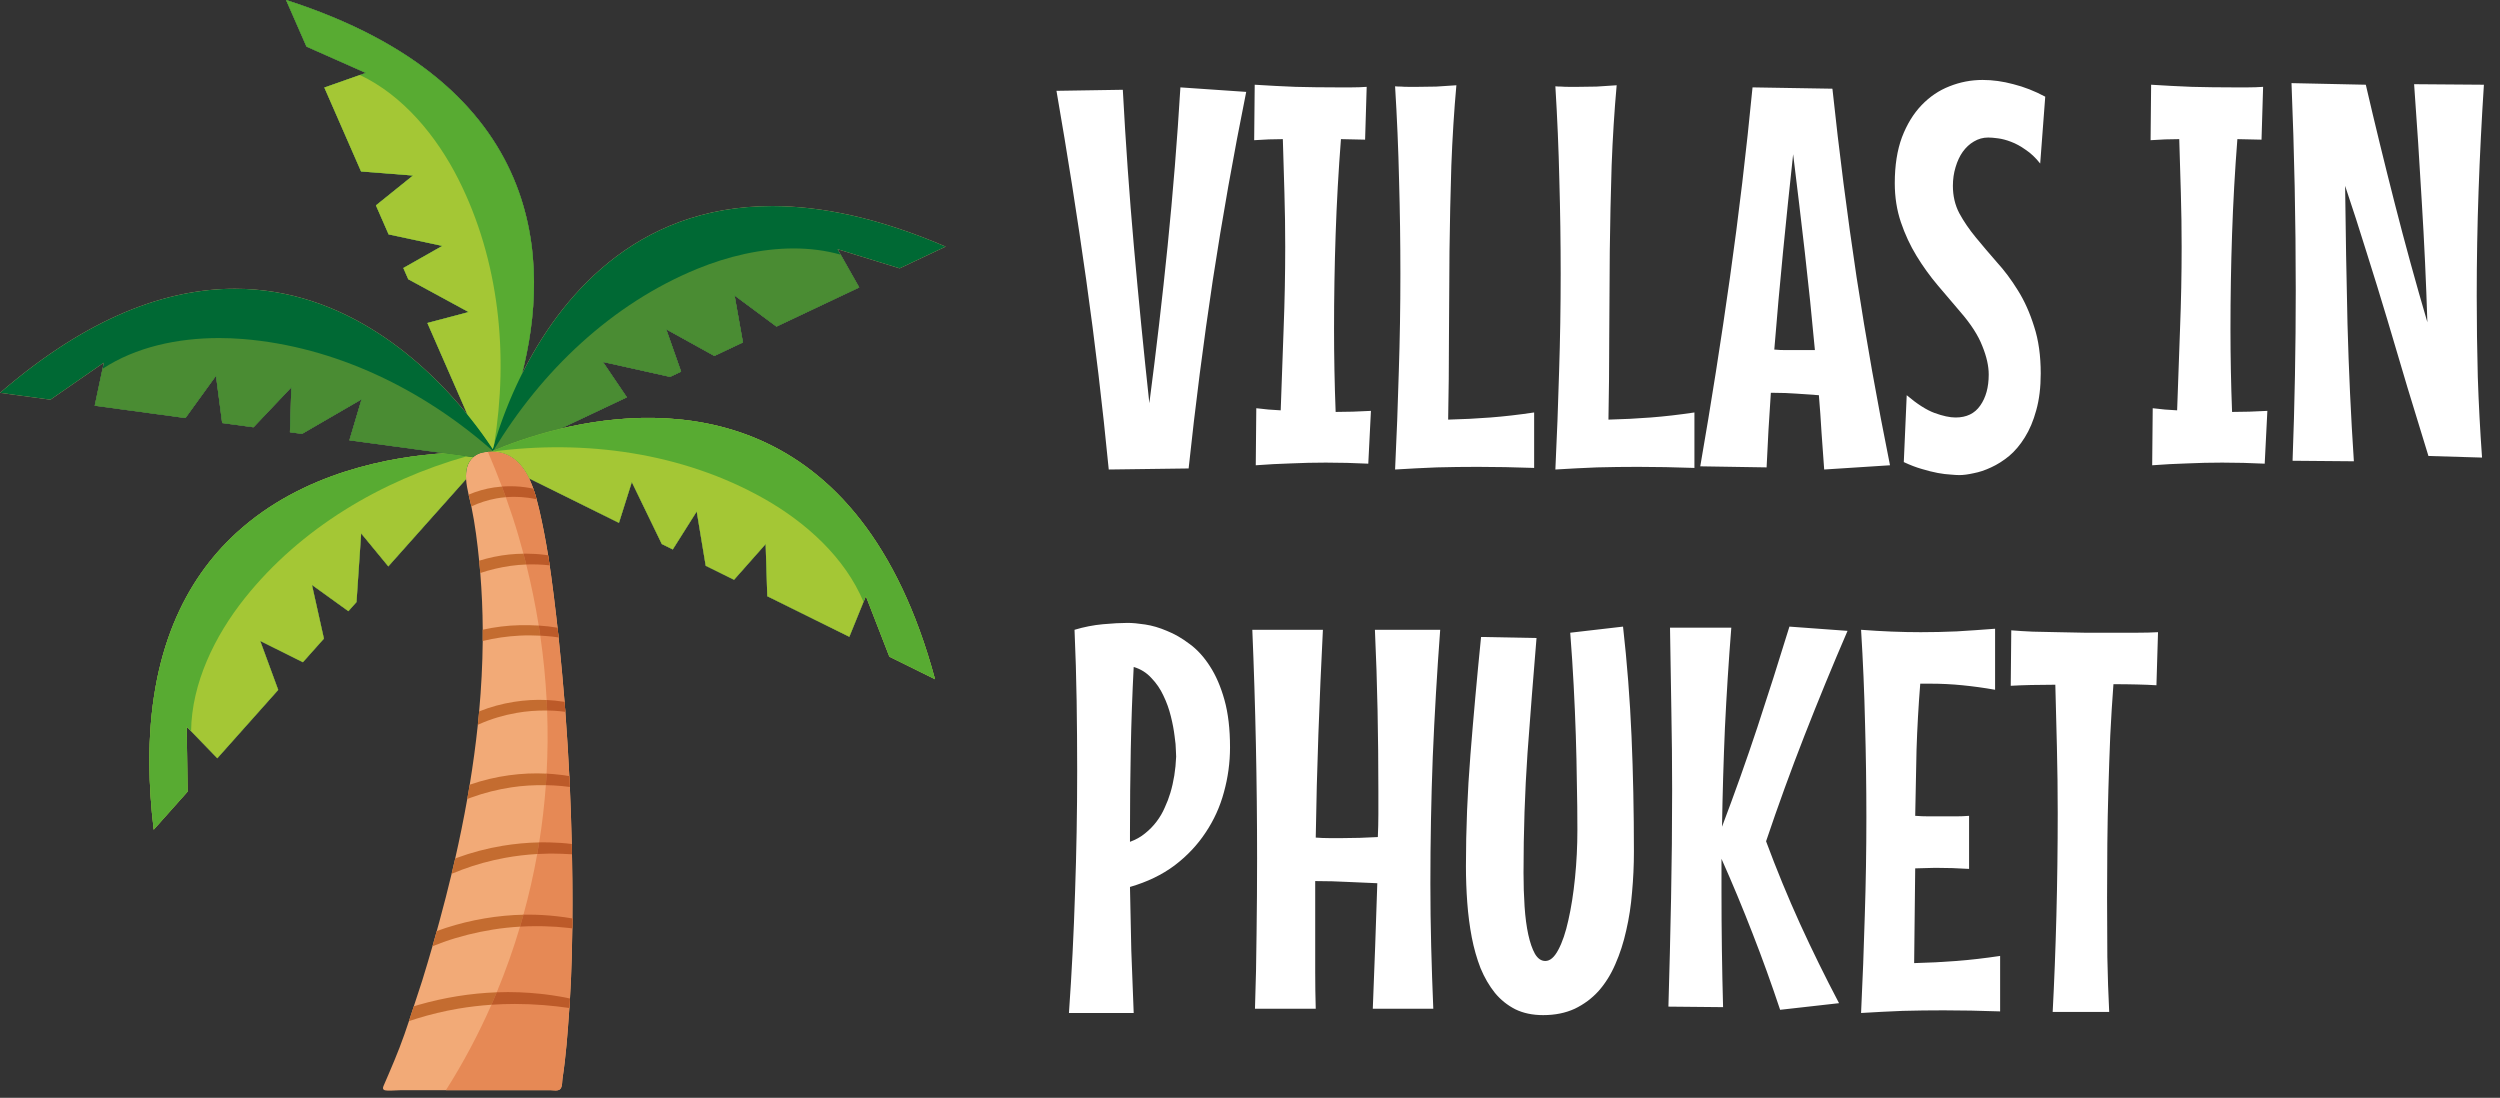 <svg width="230" height="101" viewBox="0 0 230 101" fill="none" xmlns="http://www.w3.org/2000/svg">
<rect x="0" y="0" width="230" height="101" fill="#333333" stroke="none"/>
<path d="M51.551 39.445L57.674 36.552L55.471 33.298L61.647 34.673L62.665 34.192L61.296 30.299L65.721 32.747L68.352 31.503L67.583 27.189L71.435 30.046L79.05 26.446L77.343 23.43L77.059 22.927L82.764 24.688L82.767 24.689L87 22.688C86.658 22.541 86.32 22.401 85.984 22.263C85.906 22.231 85.828 22.199 85.75 22.168C85.42 22.035 85.091 21.905 84.765 21.78C84.727 21.765 84.688 21.752 84.649 21.737C84.351 21.624 84.055 21.515 83.761 21.409C83.692 21.384 83.622 21.359 83.552 21.334C83.235 21.222 82.919 21.113 82.606 21.009C82.55 20.99 82.494 20.972 82.437 20.954C82.158 20.862 81.88 20.773 81.605 20.689C81.548 20.671 81.491 20.653 81.435 20.636C81.128 20.543 80.823 20.453 80.521 20.368C80.457 20.351 80.394 20.333 80.33 20.316C80.052 20.239 79.777 20.165 79.504 20.096C79.467 20.086 79.43 20.076 79.394 20.067C79.096 19.992 78.801 19.921 78.508 19.854C78.442 19.839 78.376 19.824 78.31 19.809C78.017 19.744 77.725 19.681 77.438 19.623C77.435 19.623 77.432 19.622 77.429 19.622C77.138 19.564 76.85 19.51 76.563 19.46C76.5 19.449 76.436 19.438 76.374 19.427C76.091 19.38 75.811 19.335 75.534 19.294C75.506 19.29 75.479 19.287 75.451 19.283C75.195 19.246 74.941 19.213 74.689 19.183C74.629 19.176 74.571 19.169 74.512 19.162C74.243 19.131 73.977 19.104 73.713 19.08C73.667 19.076 73.621 19.073 73.576 19.069C73.341 19.049 73.108 19.032 72.876 19.017C72.826 19.014 72.775 19.011 72.725 19.008C72.468 18.993 72.213 18.982 71.96 18.974C71.906 18.972 71.853 18.971 71.799 18.97C71.57 18.963 71.344 18.96 71.119 18.959C71.093 18.959 71.066 18.958 71.041 18.958C71.033 18.958 71.026 18.959 71.019 18.959C70.63 18.959 70.247 18.967 69.869 18.983C69.86 18.983 69.851 18.984 69.842 18.984C69.473 19 69.109 19.024 68.749 19.054C68.719 19.057 68.69 19.06 68.66 19.062C68.322 19.093 67.987 19.129 67.657 19.171C67.619 19.176 67.582 19.181 67.544 19.186C67.22 19.229 66.9 19.278 66.585 19.333C66.549 19.339 66.514 19.345 66.478 19.351C66.157 19.409 65.841 19.471 65.529 19.54C65.504 19.546 65.478 19.551 65.453 19.556C65.122 19.63 64.796 19.71 64.475 19.797C64.472 19.798 64.469 19.798 64.466 19.799C64.142 19.887 63.824 19.98 63.51 20.079C63.489 20.087 63.467 20.094 63.445 20.101C63.152 20.195 62.864 20.294 62.579 20.397C62.548 20.409 62.516 20.421 62.485 20.432C62.209 20.534 61.938 20.641 61.67 20.752C61.638 20.765 61.606 20.779 61.574 20.792C61.306 20.905 61.041 21.023 60.781 21.144C60.754 21.156 60.728 21.168 60.702 21.181C60.43 21.309 60.163 21.441 59.9 21.578C59.888 21.584 59.876 21.59 59.864 21.597C59.592 21.739 59.324 21.886 59.062 22.037C59.047 22.046 59.032 22.054 59.017 22.063C58.768 22.207 58.522 22.356 58.28 22.508C58.254 22.524 58.229 22.541 58.203 22.557C57.972 22.704 57.745 22.854 57.521 23.007C57.493 23.027 57.464 23.046 57.437 23.066C57.215 23.219 56.996 23.376 56.782 23.535C56.757 23.554 56.731 23.573 56.706 23.591C56.485 23.756 56.269 23.925 56.056 24.095C56.04 24.108 56.024 24.12 56.008 24.133C55.783 24.315 55.562 24.5 55.345 24.688C55.337 24.695 55.33 24.701 55.322 24.708C55.111 24.891 54.905 25.077 54.701 25.265C54.682 25.283 54.662 25.302 54.643 25.32C54.452 25.498 54.264 25.678 54.08 25.861C54.056 25.884 54.032 25.908 54.008 25.932C53.828 26.112 53.651 26.293 53.477 26.476C53.455 26.5 53.432 26.524 53.41 26.547C53.233 26.735 53.06 26.924 52.891 27.114C52.874 27.133 52.857 27.151 52.841 27.17C52.662 27.372 52.486 27.575 52.315 27.78C52.309 27.786 52.304 27.792 52.298 27.799C52.124 28.008 51.953 28.217 51.786 28.429C51.772 28.446 51.759 28.464 51.744 28.482C51.59 28.678 51.438 28.875 51.289 29.074C51.27 29.1 51.251 29.125 51.232 29.151C51.089 29.343 50.949 29.536 50.811 29.729C50.792 29.756 50.773 29.784 50.754 29.811C50.616 30.006 50.482 30.201 50.35 30.396C50.335 30.42 50.318 30.443 50.303 30.466C50.166 30.67 50.033 30.874 49.903 31.077C49.894 31.091 49.885 31.105 49.876 31.12C49.74 31.333 49.608 31.545 49.479 31.758C49.469 31.774 49.459 31.791 49.448 31.808C49.328 32.008 49.21 32.208 49.095 32.406C49.08 32.433 49.065 32.459 49.05 32.485C48.94 32.675 48.833 32.865 48.729 33.054C48.713 33.084 48.696 33.113 48.68 33.143C48.578 33.33 48.478 33.516 48.38 33.701C48.365 33.729 48.35 33.758 48.336 33.786C48.237 33.975 48.14 34.163 48.047 34.35C48.039 34.364 48.032 34.379 48.024 34.393C48.024 34.393 48.024 34.394 48.024 34.394C50.596 24.391 50.583 7.784 26.316 0L28.194 4.289L28.197 4.29L33.655 6.71L33.111 6.902L29.842 8.055L33.219 15.773L38 16.148L34.587 18.896L35.754 21.562L40.698 22.622L37.109 24.658L37.561 25.69L43.12 28.71L39.322 29.716L43.016 38.153C43.008 38.144 42.999 38.133 42.991 38.124C42.889 37.998 42.784 37.871 42.677 37.743C42.659 37.722 42.642 37.701 42.624 37.68C42.516 37.551 42.405 37.421 42.292 37.289C42.273 37.267 42.255 37.246 42.236 37.224C42.122 37.092 42.004 36.958 41.885 36.824C41.866 36.803 41.848 36.782 41.83 36.761C41.708 36.625 41.583 36.487 41.456 36.349C41.438 36.329 41.421 36.31 41.403 36.29C41.273 36.149 41.14 36.007 41.005 35.864C40.989 35.847 40.973 35.83 40.957 35.813C40.818 35.667 40.676 35.521 40.532 35.374C40.515 35.357 40.499 35.341 40.483 35.324C40.335 35.174 40.184 35.024 40.031 34.873C40.014 34.857 39.996 34.84 39.978 34.823C39.829 34.677 39.677 34.531 39.523 34.385C39.501 34.365 39.48 34.345 39.459 34.325C39.308 34.183 39.156 34.042 39 33.901C38.974 33.878 38.948 33.854 38.922 33.83C38.77 33.693 38.615 33.556 38.459 33.419C38.429 33.393 38.398 33.367 38.368 33.341C38.213 33.207 38.056 33.074 37.898 32.941C37.864 32.913 37.83 32.885 37.797 32.858C37.638 32.727 37.478 32.596 37.316 32.467C37.28 32.438 37.244 32.41 37.209 32.381C37.046 32.253 36.882 32.126 36.716 31.999C36.678 31.97 36.639 31.942 36.601 31.913C36.434 31.787 36.265 31.662 36.094 31.538C36.055 31.51 36.017 31.482 35.978 31.455C35.805 31.331 35.63 31.209 35.453 31.087C35.414 31.061 35.375 31.034 35.335 31.007C35.156 30.885 34.974 30.765 34.79 30.646C34.752 30.622 34.715 30.597 34.676 30.572C34.488 30.452 34.298 30.334 34.106 30.217C34.07 30.195 34.035 30.173 33.999 30.152C33.802 30.033 33.602 29.916 33.4 29.802C33.368 29.783 33.337 29.765 33.305 29.747C33.096 29.629 32.884 29.514 32.67 29.4C32.644 29.386 32.618 29.372 32.592 29.358C32.368 29.241 32.142 29.126 31.913 29.014C31.888 29.002 31.863 28.989 31.837 28.977C31.608 28.866 31.375 28.756 31.14 28.651C31.115 28.64 31.089 28.629 31.064 28.617C30.836 28.516 30.605 28.417 30.373 28.321C30.342 28.309 30.31 28.296 30.279 28.284C30.05 28.191 29.819 28.101 29.586 28.014C29.551 28.001 29.516 27.989 29.481 27.976C29.25 27.892 29.016 27.81 28.781 27.732C28.743 27.719 28.705 27.707 28.667 27.695C28.433 27.619 28.196 27.545 27.957 27.476C27.917 27.464 27.878 27.453 27.838 27.442C27.599 27.373 27.358 27.309 27.115 27.247C27.074 27.237 27.034 27.227 26.993 27.217C26.748 27.157 26.502 27.101 26.253 27.049C26.213 27.04 26.173 27.032 26.133 27.024C25.881 26.972 25.627 26.925 25.372 26.882C25.333 26.875 25.294 26.869 25.256 26.862C24.996 26.82 24.734 26.782 24.471 26.748C24.435 26.743 24.399 26.738 24.363 26.734C24.094 26.701 23.822 26.673 23.549 26.649C23.517 26.646 23.485 26.643 23.453 26.64C23.173 26.617 22.89 26.6 22.605 26.587C22.579 26.586 22.554 26.585 22.528 26.584C22.234 26.572 21.937 26.566 21.638 26.565C21.626 26.565 21.615 26.564 21.602 26.564C21.595 26.564 21.587 26.565 21.58 26.565C21.403 26.565 21.226 26.567 21.047 26.571C21.004 26.572 20.96 26.574 20.917 26.576C20.78 26.58 20.642 26.585 20.504 26.591C20.445 26.595 20.385 26.598 20.326 26.601C20.198 26.608 20.07 26.616 19.941 26.625C19.883 26.63 19.825 26.634 19.767 26.638C19.615 26.651 19.462 26.664 19.309 26.68C19.277 26.683 19.246 26.685 19.215 26.688C19.028 26.708 18.84 26.73 18.651 26.753C18.61 26.759 18.568 26.765 18.526 26.77C18.38 26.79 18.232 26.811 18.084 26.833C18.026 26.842 17.968 26.851 17.909 26.86C17.771 26.882 17.633 26.905 17.494 26.93C17.439 26.94 17.383 26.949 17.327 26.959C17.159 26.99 16.991 27.022 16.822 27.057C16.798 27.062 16.774 27.066 16.75 27.071C16.554 27.112 16.357 27.155 16.16 27.201C16.118 27.21 16.076 27.221 16.035 27.231C15.88 27.267 15.725 27.306 15.57 27.345C15.511 27.36 15.452 27.376 15.393 27.392C15.248 27.43 15.102 27.47 14.956 27.511C14.9 27.526 14.844 27.542 14.788 27.558C14.606 27.611 14.423 27.665 14.24 27.722C14.223 27.727 14.207 27.732 14.19 27.737C13.986 27.8 13.781 27.868 13.575 27.937C13.53 27.952 13.486 27.968 13.441 27.983C13.282 28.038 13.123 28.094 12.963 28.151C12.902 28.174 12.84 28.196 12.779 28.219C12.629 28.275 12.477 28.332 12.327 28.391C12.268 28.413 12.211 28.435 12.152 28.458C11.96 28.534 11.768 28.612 11.575 28.693C11.561 28.698 11.547 28.704 11.533 28.709C11.322 28.798 11.111 28.89 10.899 28.985C10.849 29.006 10.8 29.029 10.751 29.051C10.59 29.124 10.428 29.198 10.266 29.274C10.201 29.305 10.136 29.336 10.07 29.367C9.916 29.441 9.761 29.517 9.606 29.593C9.545 29.624 9.484 29.654 9.423 29.684C9.222 29.785 9.02 29.889 8.817 29.996C8.806 30.002 8.795 30.007 8.784 30.013C8.568 30.127 8.35 30.245 8.132 30.366C8.076 30.397 8.02 30.429 7.964 30.461C7.803 30.551 7.641 30.643 7.478 30.738C7.408 30.778 7.339 30.819 7.269 30.86C7.112 30.952 6.954 31.046 6.797 31.142C6.732 31.181 6.668 31.219 6.603 31.259C6.394 31.387 6.184 31.518 5.974 31.652C5.964 31.658 5.954 31.665 5.944 31.671C5.722 31.813 5.499 31.958 5.276 32.106C5.213 32.148 5.15 32.191 5.087 32.234C4.926 32.342 4.765 32.451 4.603 32.563C4.528 32.615 4.452 32.668 4.376 32.721C4.218 32.831 4.06 32.944 3.901 33.057C3.832 33.107 3.762 33.156 3.692 33.207C3.476 33.364 3.258 33.524 3.04 33.687C3.032 33.694 3.023 33.7 3.014 33.706C2.787 33.877 2.56 34.052 2.331 34.229C2.263 34.282 2.194 34.337 2.125 34.391C1.963 34.518 1.801 34.647 1.638 34.777C1.558 34.841 1.479 34.906 1.399 34.97C1.237 35.102 1.075 35.235 0.912 35.37C0.84 35.43 0.769 35.488 0.697 35.548C0.466 35.743 0.233 35.94 0 36.141L4.639 36.771L4.642 36.769L9.55 33.368L9.43 33.933L8.713 37.325L17.061 38.458L19.87 34.572L20.439 38.917L23.323 39.309L26.802 35.639L26.672 39.764L27.788 39.915L33.261 36.74L32.143 40.507L40.909 41.697C36.057 42.006 27.888 43.412 21.77 49.005C21.738 49.035 21.705 49.063 21.673 49.093C17.083 53.338 13.674 59.967 13.743 70.3C13.756 72.183 13.884 74.188 14.141 76.325L17.256 72.83V72.826L17.179 66.856L17.58 67.271H17.581L19.992 69.761L25.597 63.472L23.944 58.971L27.866 60.926L29.802 58.754L28.703 53.818L32.051 56.231L32.8 55.39L33.227 49.077L35.725 52.11L42.88 44.081C42.91 44.555 43.005 45.045 43.111 45.507C43.2 45.897 43.297 46.268 43.365 46.591L43.375 46.638C43.709 48.271 43.919 49.927 44.081 51.585C44.101 51.78 44.118 51.974 44.136 52.168C44.153 52.352 44.169 52.536 44.185 52.719C44.327 54.453 44.402 56.192 44.412 57.933C44.413 58.279 44.412 58.625 44.41 58.971C44.391 61.132 44.277 63.291 44.081 65.448C44.043 65.86 44.004 66.271 43.96 66.682C43.766 68.524 43.515 70.363 43.214 72.193C43.141 72.632 43.066 73.072 42.987 73.51C42.662 75.344 42.29 77.169 41.878 78.98C41.77 79.451 41.661 79.921 41.548 80.391C41.195 81.863 40.819 83.327 40.423 84.779C40.343 85.071 40.262 85.364 40.181 85.656C40.051 86.123 39.92 86.589 39.786 87.055C39.482 88.114 39.169 89.169 38.842 90.221C38.58 91.005 38.327 91.793 38.07 92.579C37.923 93.035 37.774 93.49 37.622 93.944C37.487 94.349 37.351 94.752 37.209 95.155C36.643 96.776 35.964 98.336 35.283 99.911C35.135 100.256 35.348 100.324 35.656 100.335C36.078 100.352 36.498 100.297 36.92 100.297C37.488 100.297 38.057 100.298 38.625 100.298H42.092C43.987 100.298 45.882 100.298 47.776 100.297C48.724 100.297 49.671 100.296 50.619 100.296C50.692 100.296 50.774 100.303 50.859 100.31C50.939 100.316 51.02 100.322 51.1 100.322C51.104 100.322 51.109 100.323 51.114 100.323C51.116 100.323 51.117 100.323 51.119 100.323C51.167 100.323 51.214 100.319 51.26 100.313C51.27 100.312 51.28 100.31 51.29 100.308C51.336 100.3 51.381 100.29 51.422 100.273C51.502 100.238 51.569 100.181 51.612 100.093C51.742 99.827 51.71 99.494 51.754 99.209C52.068 97.157 52.219 95.075 52.364 93.006C52.368 92.957 52.371 92.909 52.374 92.861C52.377 92.82 52.38 92.778 52.382 92.736C52.403 92.446 52.42 92.155 52.437 91.864C52.441 91.806 52.444 91.747 52.447 91.689C52.467 91.343 52.484 90.997 52.501 90.65C52.509 90.475 52.519 90.299 52.527 90.124C52.529 90.076 52.532 90.029 52.533 89.981C52.534 89.962 52.535 89.944 52.536 89.925C52.537 89.908 52.538 89.891 52.538 89.874C52.546 89.695 52.55 89.516 52.557 89.338C52.57 89.01 52.582 88.682 52.592 88.355C52.594 88.276 52.597 88.197 52.6 88.118C52.6 88.111 52.6 88.103 52.601 88.095C52.602 88.063 52.603 88.031 52.603 87.998C52.604 87.978 52.605 87.958 52.605 87.938C52.605 87.931 52.605 87.924 52.605 87.917C52.609 87.804 52.609 87.692 52.612 87.579C52.625 87.08 52.635 86.581 52.642 86.082C52.645 85.905 52.648 85.729 52.651 85.552C52.651 85.506 52.652 85.461 52.653 85.415C52.657 85.109 52.659 84.802 52.661 84.497C52.664 84.167 52.664 83.839 52.665 83.509C52.666 83.452 52.666 83.393 52.666 83.336C52.666 83.303 52.666 83.269 52.666 83.235C52.666 83.213 52.666 83.19 52.666 83.168C52.666 83.032 52.666 82.897 52.666 82.761C52.666 82.752 52.666 82.743 52.666 82.734C52.666 82.691 52.665 82.647 52.665 82.603C52.665 82.587 52.665 82.572 52.665 82.557C52.665 82.484 52.665 82.411 52.664 82.338C52.664 82.318 52.664 82.298 52.664 82.277C52.664 82.246 52.664 82.215 52.664 82.184C52.663 82.151 52.663 82.119 52.663 82.085C52.663 82.059 52.663 82.032 52.663 82.006C52.663 81.958 52.663 81.908 52.662 81.86C52.662 81.848 52.662 81.835 52.662 81.823C52.662 81.76 52.662 81.696 52.661 81.633C52.661 81.62 52.661 81.607 52.661 81.594C52.661 81.54 52.66 81.486 52.66 81.432C52.66 81.42 52.66 81.407 52.66 81.395C52.659 81.33 52.659 81.264 52.658 81.2C52.658 81.197 52.658 81.195 52.658 81.193C52.658 81.147 52.657 81.102 52.657 81.056C52.657 81.054 52.657 81.052 52.657 81.05C52.657 81.04 52.657 81.029 52.657 81.019C52.657 80.993 52.656 80.968 52.656 80.943C52.656 80.911 52.655 80.88 52.655 80.849C52.648 80.098 52.637 79.347 52.623 78.595C52.62 78.382 52.615 78.169 52.61 77.956C52.608 77.882 52.607 77.807 52.605 77.733C52.605 77.704 52.605 77.676 52.604 77.648C52.583 76.742 52.557 75.836 52.526 74.931C52.515 74.604 52.5 74.278 52.487 73.951C52.468 73.434 52.45 72.918 52.426 72.401C52.419 72.241 52.411 72.08 52.404 71.919C52.399 71.82 52.395 71.721 52.39 71.622C52.386 71.548 52.383 71.475 52.379 71.401V71.4C52.359 70.985 52.333 70.571 52.31 70.156C52.282 69.63 52.255 69.103 52.222 68.577C52.196 68.154 52.165 67.732 52.137 67.31C52.097 66.713 52.058 66.114 52.013 65.517C52.012 65.508 52.012 65.499 52.011 65.489C51.989 65.182 51.965 64.876 51.941 64.569C51.917 64.278 51.89 63.989 51.865 63.698C51.821 63.17 51.777 62.641 51.729 62.114C51.687 61.645 51.641 61.177 51.596 60.709C51.543 60.167 51.49 59.624 51.433 59.082C51.418 58.936 51.405 58.79 51.389 58.644C51.358 58.345 51.326 58.047 51.292 57.748C51.253 57.384 51.211 57.019 51.169 56.655C51.106 56.113 51.04 55.57 50.973 55.026C50.961 54.92 50.947 54.815 50.934 54.71C50.866 54.162 50.795 53.615 50.719 53.068C50.716 53.044 50.713 53.021 50.71 52.998C50.664 52.669 50.616 52.34 50.567 52.012C50.556 51.935 50.545 51.859 50.533 51.782C50.513 51.65 50.492 51.517 50.471 51.385C50.456 51.286 50.441 51.187 50.425 51.087C50.384 50.833 50.34 50.579 50.297 50.325C50.282 50.24 50.268 50.155 50.254 50.071C50.224 49.9 50.191 49.73 50.16 49.559C50.127 49.375 50.094 49.191 50.058 49.007C50.029 48.856 49.998 48.705 49.968 48.553C49.927 48.353 49.887 48.153 49.844 47.954C49.813 47.807 49.781 47.66 49.748 47.513C49.718 47.379 49.691 47.244 49.66 47.11C49.659 47.108 49.659 47.107 49.658 47.105C49.653 47.083 49.648 47.062 49.643 47.039C49.642 47.034 49.641 47.029 49.639 47.023C49.635 47.004 49.63 46.985 49.626 46.966C49.625 46.959 49.624 46.954 49.622 46.948C49.618 46.93 49.614 46.912 49.609 46.894C49.608 46.887 49.606 46.879 49.604 46.872C49.6 46.855 49.596 46.837 49.592 46.819C49.591 46.812 49.588 46.806 49.587 46.799C49.581 46.774 49.576 46.75 49.57 46.726C49.513 46.49 49.452 46.25 49.387 46.01C49.38 45.985 49.374 45.96 49.368 45.935C49.328 45.792 49.287 45.649 49.245 45.508C49.242 45.498 49.238 45.49 49.235 45.48C49.182 45.304 49.125 45.13 49.064 44.956C49.031 44.864 48.996 44.772 48.961 44.681C48.953 44.66 48.946 44.638 48.938 44.617C48.911 44.55 48.883 44.484 48.855 44.417C48.836 44.371 48.817 44.325 48.797 44.279C48.771 44.218 48.742 44.158 48.713 44.098C48.7 44.069 48.688 44.041 48.674 44.013L56.945 48.105L58.127 44.358L60.885 50.053L61.894 50.553L64.096 47.062L64.923 52.051L67.532 53.341L70.437 50.06L70.588 54.853L78.139 58.588L79.444 55.377L79.661 54.841L81.823 60.408L81.824 60.411L86.02 62.486C79.127 36.943 61.512 37.066 51.551 39.445Z" fill="#F2AA77"/>
<path d="M51.551 39.445L57.674 36.552L55.471 33.298L61.647 34.673L62.665 34.192L61.296 30.299L65.721 32.747L68.352 31.503L67.583 27.189L71.435 30.046L79.05 26.446L77.343 23.43L77.059 22.927L82.764 24.688L82.767 24.689L87 22.688C86.658 22.541 86.32 22.401 85.984 22.263C85.906 22.231 85.828 22.199 85.75 22.168C85.42 22.035 85.091 21.905 84.765 21.78C84.727 21.765 84.688 21.752 84.649 21.737C84.351 21.624 84.055 21.515 83.761 21.409C83.692 21.384 83.622 21.359 83.552 21.334C83.235 21.222 82.919 21.113 82.606 21.009C82.55 20.99 82.494 20.972 82.437 20.954C82.158 20.862 81.88 20.773 81.605 20.689C81.548 20.671 81.491 20.653 81.435 20.636C81.128 20.543 80.823 20.453 80.521 20.368C80.457 20.351 80.394 20.333 80.33 20.316C80.052 20.239 79.777 20.165 79.504 20.096C79.467 20.086 79.43 20.076 79.394 20.067C79.096 19.992 78.801 19.921 78.508 19.854C78.442 19.839 78.376 19.824 78.31 19.809C78.017 19.744 77.725 19.681 77.438 19.623C77.435 19.623 77.432 19.622 77.429 19.622C77.138 19.564 76.85 19.51 76.563 19.46C76.5 19.449 76.436 19.438 76.374 19.427C76.091 19.38 75.811 19.335 75.534 19.294C75.506 19.29 75.479 19.287 75.451 19.283C75.195 19.246 74.941 19.213 74.689 19.183C74.629 19.176 74.571 19.169 74.512 19.162C74.243 19.131 73.977 19.104 73.713 19.08C73.667 19.076 73.621 19.073 73.576 19.069C73.341 19.049 73.108 19.032 72.876 19.017C72.826 19.014 72.775 19.011 72.725 19.008C72.468 18.993 72.213 18.982 71.96 18.974C71.906 18.972 71.853 18.971 71.799 18.97C71.57 18.963 71.344 18.96 71.119 18.959C71.093 18.959 71.066 18.958 71.041 18.958C71.033 18.958 71.026 18.959 71.019 18.959C70.63 18.959 70.247 18.967 69.869 18.983C69.86 18.983 69.851 18.984 69.842 18.984C69.473 19 69.109 19.024 68.749 19.054C68.719 19.057 68.69 19.06 68.66 19.062C68.322 19.093 67.987 19.129 67.657 19.171C67.619 19.176 67.582 19.181 67.544 19.186C67.22 19.229 66.9 19.278 66.585 19.333C66.549 19.339 66.514 19.345 66.478 19.351C66.157 19.409 65.841 19.471 65.529 19.54C65.504 19.546 65.478 19.551 65.453 19.556C65.122 19.63 64.796 19.71 64.475 19.797C64.472 19.798 64.469 19.798 64.466 19.799C64.142 19.887 63.824 19.98 63.51 20.079C63.489 20.087 63.467 20.094 63.445 20.101C63.152 20.195 62.864 20.294 62.579 20.397C62.548 20.409 62.516 20.421 62.485 20.432C62.209 20.534 61.938 20.641 61.67 20.752C61.638 20.765 61.606 20.779 61.574 20.792C61.306 20.905 61.041 21.023 60.781 21.144C60.754 21.156 60.728 21.168 60.702 21.181C60.43 21.309 60.163 21.441 59.9 21.578C59.888 21.584 59.876 21.59 59.864 21.597C59.592 21.739 59.324 21.886 59.062 22.037C59.047 22.046 59.032 22.054 59.017 22.063C58.768 22.207 58.522 22.356 58.28 22.508C58.254 22.524 58.229 22.541 58.203 22.557C57.972 22.704 57.745 22.854 57.521 23.007C57.493 23.027 57.464 23.046 57.437 23.066C57.215 23.219 56.996 23.376 56.782 23.535C56.757 23.554 56.731 23.573 56.706 23.591C56.485 23.756 56.269 23.925 56.056 24.095C56.04 24.108 56.024 24.12 56.008 24.133C55.783 24.315 55.562 24.5 55.345 24.688C55.337 24.695 55.33 24.701 55.322 24.708C55.111 24.891 54.905 25.077 54.701 25.265C54.682 25.283 54.662 25.302 54.643 25.32C54.452 25.498 54.264 25.678 54.08 25.861C54.056 25.884 54.032 25.908 54.008 25.932C53.828 26.112 53.651 26.293 53.477 26.476C53.455 26.5 53.432 26.524 53.41 26.547C53.233 26.735 53.06 26.924 52.891 27.114C52.874 27.133 52.857 27.151 52.841 27.17C52.662 27.372 52.486 27.575 52.315 27.78C52.309 27.786 52.304 27.792 52.298 27.799C52.124 28.008 51.953 28.217 51.786 28.429C51.772 28.446 51.759 28.464 51.744 28.482C51.59 28.678 51.438 28.875 51.289 29.074C51.27 29.1 51.251 29.125 51.232 29.151C51.089 29.343 50.949 29.536 50.811 29.729C50.792 29.756 50.773 29.784 50.754 29.811C50.616 30.006 50.482 30.201 50.35 30.396C50.335 30.42 50.318 30.443 50.303 30.466C50.166 30.67 50.033 30.874 49.903 31.077C49.894 31.091 49.885 31.105 49.876 31.12C49.74 31.333 49.608 31.545 49.479 31.758C49.469 31.774 49.459 31.791 49.448 31.808C49.328 32.008 49.21 32.208 49.095 32.406C49.08 32.433 49.065 32.459 49.05 32.485C48.94 32.675 48.833 32.865 48.729 33.054C48.713 33.084 48.696 33.113 48.68 33.143C48.578 33.33 48.478 33.516 48.38 33.701C48.365 33.729 48.35 33.758 48.336 33.786C48.237 33.975 48.14 34.163 48.047 34.35C48.039 34.364 48.032 34.379 48.024 34.393C48.024 34.393 48.024 34.394 48.024 34.394C50.596 24.391 50.583 7.784 26.316 0L28.194 4.289L28.197 4.29L33.655 6.71L33.111 6.902L29.842 8.055L33.219 15.773L38 16.148L34.587 18.896L35.754 21.562L40.698 22.622L37.109 24.658L37.561 25.69L43.12 28.71L39.322 29.716L43.016 38.153C43.008 38.144 42.999 38.133 42.991 38.124C42.889 37.998 42.784 37.871 42.677 37.743C42.659 37.722 42.642 37.701 42.624 37.68C42.516 37.551 42.405 37.421 42.292 37.289C42.273 37.267 42.255 37.246 42.236 37.224C42.122 37.092 42.004 36.958 41.885 36.824C41.866 36.803 41.848 36.782 41.83 36.761C41.708 36.625 41.583 36.487 41.456 36.349C41.438 36.329 41.421 36.31 41.403 36.29C41.273 36.149 41.14 36.007 41.005 35.864C40.989 35.847 40.973 35.83 40.957 35.813C40.818 35.667 40.676 35.521 40.532 35.374C40.515 35.357 40.499 35.341 40.483 35.324C40.335 35.174 40.184 35.024 40.031 34.873C40.014 34.857 39.996 34.84 39.978 34.823C39.829 34.677 39.677 34.531 39.523 34.385C39.501 34.365 39.48 34.345 39.459 34.325C39.308 34.183 39.156 34.042 39 33.901C38.974 33.878 38.948 33.854 38.922 33.83C38.77 33.693 38.615 33.556 38.459 33.419C38.429 33.393 38.398 33.367 38.368 33.341C38.213 33.207 38.056 33.074 37.898 32.941C37.864 32.913 37.83 32.885 37.797 32.858C37.638 32.727 37.478 32.596 37.316 32.467C37.28 32.438 37.244 32.41 37.209 32.381C37.046 32.253 36.882 32.126 36.716 31.999C36.678 31.97 36.639 31.942 36.601 31.913C36.434 31.787 36.265 31.662 36.094 31.538C36.055 31.51 36.017 31.482 35.978 31.455C35.805 31.331 35.63 31.209 35.453 31.087C35.414 31.061 35.375 31.034 35.335 31.007C35.156 30.885 34.974 30.765 34.79 30.646C34.752 30.622 34.715 30.597 34.676 30.572C34.488 30.452 34.298 30.334 34.106 30.217C34.07 30.195 34.035 30.173 33.999 30.152C33.802 30.033 33.602 29.916 33.4 29.802C33.368 29.783 33.337 29.765 33.305 29.747C33.096 29.629 32.884 29.514 32.67 29.4C32.644 29.386 32.618 29.372 32.592 29.358C32.368 29.241 32.142 29.126 31.913 29.014C31.888 29.002 31.863 28.989 31.837 28.977C31.608 28.866 31.375 28.756 31.14 28.651C31.115 28.64 31.089 28.629 31.064 28.617C30.836 28.516 30.605 28.417 30.373 28.321C30.342 28.309 30.31 28.296 30.279 28.284C30.05 28.191 29.819 28.101 29.586 28.014C29.551 28.001 29.516 27.989 29.481 27.976C29.25 27.892 29.016 27.81 28.781 27.732C28.743 27.719 28.705 27.707 28.667 27.695C28.433 27.619 28.196 27.545 27.957 27.476C27.917 27.464 27.878 27.453 27.838 27.442C27.599 27.373 27.358 27.309 27.115 27.247C27.074 27.237 27.034 27.227 26.993 27.217C26.748 27.157 26.502 27.101 26.253 27.049C26.213 27.04 26.173 27.032 26.133 27.024C25.881 26.972 25.627 26.925 25.372 26.882C25.333 26.875 25.294 26.869 25.256 26.862C24.996 26.82 24.734 26.782 24.471 26.748C24.435 26.743 24.399 26.738 24.363 26.734C24.094 26.701 23.822 26.673 23.549 26.649C23.517 26.646 23.485 26.643 23.453 26.64C23.173 26.617 22.89 26.6 22.605 26.587C22.579 26.586 22.554 26.585 22.528 26.584C22.234 26.572 21.937 26.566 21.638 26.565C21.626 26.565 21.615 26.564 21.602 26.564C21.595 26.564 21.587 26.565 21.58 26.565C21.403 26.565 21.226 26.567 21.047 26.571C21.004 26.572 20.96 26.574 20.917 26.576C20.78 26.58 20.642 26.585 20.504 26.591C20.445 26.595 20.385 26.598 20.326 26.601C20.198 26.608 20.07 26.616 19.941 26.625C19.883 26.63 19.825 26.634 19.767 26.638C19.615 26.651 19.462 26.664 19.309 26.68C19.277 26.683 19.246 26.685 19.215 26.688C19.028 26.708 18.84 26.73 18.651 26.753C18.61 26.759 18.568 26.765 18.526 26.77C18.38 26.79 18.232 26.811 18.084 26.833C18.026 26.842 17.968 26.851 17.909 26.86C17.771 26.882 17.633 26.905 17.494 26.93C17.439 26.94 17.383 26.949 17.327 26.959C17.159 26.99 16.991 27.022 16.822 27.057C16.798 27.062 16.774 27.066 16.75 27.071C16.554 27.112 16.357 27.155 16.16 27.201C16.118 27.21 16.076 27.221 16.035 27.231C15.88 27.267 15.725 27.306 15.57 27.345C15.511 27.36 15.452 27.376 15.393 27.392C15.248 27.43 15.102 27.47 14.956 27.511C14.9 27.526 14.844 27.542 14.788 27.558C14.606 27.611 14.423 27.665 14.24 27.722C14.223 27.727 14.207 27.732 14.19 27.737C13.986 27.8 13.781 27.868 13.575 27.937C13.53 27.952 13.486 27.968 13.441 27.983C13.282 28.038 13.123 28.094 12.963 28.151C12.902 28.174 12.84 28.196 12.779 28.219C12.629 28.275 12.477 28.332 12.327 28.391C12.268 28.413 12.211 28.435 12.152 28.458C11.96 28.534 11.768 28.612 11.575 28.693C11.561 28.698 11.547 28.704 11.533 28.709C11.322 28.798 11.111 28.89 10.899 28.985C10.849 29.006 10.8 29.029 10.751 29.051C10.59 29.124 10.428 29.198 10.266 29.274C10.201 29.305 10.136 29.336 10.07 29.367C9.916 29.441 9.761 29.517 9.606 29.593C9.545 29.624 9.484 29.654 9.423 29.684C9.222 29.785 9.02 29.889 8.817 29.996C8.806 30.002 8.795 30.007 8.784 30.013C8.568 30.127 8.35 30.245 8.132 30.366C8.076 30.397 8.02 30.429 7.964 30.461C7.803 30.551 7.641 30.643 7.478 30.738C7.408 30.778 7.339 30.819 7.269 30.86C7.112 30.952 6.954 31.046 6.797 31.142C6.732 31.181 6.668 31.219 6.603 31.259C6.394 31.387 6.184 31.518 5.974 31.652C5.964 31.658 5.954 31.665 5.944 31.671C5.722 31.813 5.499 31.958 5.276 32.106C5.213 32.148 5.15 32.191 5.087 32.234C4.926 32.342 4.765 32.451 4.603 32.563C4.528 32.615 4.452 32.668 4.376 32.721C4.218 32.831 4.06 32.944 3.901 33.057C3.832 33.107 3.762 33.156 3.692 33.207C3.476 33.364 3.258 33.524 3.04 33.687C3.032 33.694 3.023 33.7 3.014 33.706C2.787 33.877 2.56 34.052 2.331 34.229C2.263 34.282 2.194 34.337 2.125 34.391C1.963 34.518 1.801 34.647 1.638 34.777C1.558 34.841 1.479 34.906 1.399 34.97C1.237 35.102 1.075 35.235 0.912 35.37C0.84 35.43 0.769 35.488 0.697 35.548C0.466 35.743 0.233 35.94 0 36.141L4.639 36.771L4.642 36.769L9.55 33.368L9.43 33.933L8.713 37.325L17.061 38.458L19.87 34.572L20.439 38.917L23.323 39.309L26.802 35.639L26.672 39.764L27.788 39.915L33.261 36.74L32.143 40.507L40.909 41.697C36.057 42.006 27.888 43.412 21.77 49.005C21.738 49.035 21.705 49.063 21.673 49.093C17.083 53.338 13.674 59.967 13.743 70.3C13.756 72.183 13.884 74.188 14.141 76.325L17.256 72.83V72.827L17.179 66.856L17.58 67.271H17.581L19.992 69.761L25.597 63.472L23.944 58.971L27.866 60.926L29.802 58.754L28.703 53.818L32.051 56.231L32.8 55.39L33.227 49.077L35.725 52.11L42.88 44.081C42.833 43.3 42.97 42.562 43.542 42.054C43.566 42.033 43.588 42.01 43.614 41.989C43.891 41.767 44.232 41.639 44.585 41.594C44.688 41.581 44.788 41.571 44.886 41.563C44.984 41.557 45.079 41.554 45.173 41.553C45.184 41.553 45.196 41.552 45.207 41.552C45.224 41.552 45.238 41.554 45.255 41.554C45.257 41.554 45.259 41.554 45.261 41.554C45.325 41.556 45.386 41.559 45.448 41.563C45.518 41.567 45.588 41.571 45.655 41.579C45.717 41.586 45.775 41.596 45.834 41.605C45.899 41.615 45.963 41.626 46.025 41.639C46.083 41.653 46.139 41.667 46.195 41.683C46.255 41.699 46.313 41.716 46.37 41.735C46.425 41.753 46.478 41.773 46.532 41.794C46.586 41.816 46.64 41.838 46.693 41.862C46.744 41.886 46.794 41.911 46.844 41.937C46.895 41.964 46.944 41.991 46.992 42.019C47.041 42.048 47.088 42.078 47.135 42.109C47.182 42.14 47.227 42.172 47.271 42.205C47.316 42.238 47.361 42.273 47.405 42.308C47.448 42.343 47.489 42.379 47.53 42.416C47.572 42.454 47.614 42.492 47.655 42.532C47.694 42.571 47.732 42.611 47.77 42.651C47.809 42.693 47.849 42.735 47.886 42.779C47.922 42.821 47.957 42.864 47.991 42.907C48.028 42.953 48.064 42.998 48.1 43.046C48.133 43.091 48.164 43.137 48.196 43.183C48.23 43.232 48.264 43.281 48.296 43.332C48.326 43.379 48.355 43.427 48.384 43.475C48.415 43.528 48.447 43.58 48.477 43.634C48.505 43.682 48.53 43.732 48.556 43.781C48.586 43.837 48.616 43.893 48.644 43.95C48.654 43.971 48.664 43.992 48.674 44.013L56.945 48.105L58.127 44.358L60.885 50.053L61.894 50.553L64.096 47.062L64.923 52.051L67.532 53.341L70.437 50.06L70.588 54.853L78.139 58.588L79.444 55.377L79.661 54.841L81.823 60.408L81.824 60.411L86.02 62.487C79.127 36.943 61.512 37.066 51.551 39.445Z" fill="#006934"/>
<path d="M26.316 0L28.194 4.289L28.197 4.29L33.655 6.71L33.111 6.902L29.842 8.055L33.22 15.773L38 16.148L34.587 18.896L35.754 21.562L40.698 22.622L37.109 24.658L37.561 25.69L43.121 28.71L39.322 29.716L43.016 38.153C43.024 38.164 43.032 38.173 43.04 38.183C43.154 38.324 43.265 38.463 43.373 38.6C43.385 38.615 43.397 38.63 43.408 38.644C43.524 38.791 43.636 38.935 43.744 39.077C43.748 39.081 43.752 39.086 43.755 39.09C43.863 39.23 43.966 39.367 44.065 39.501C44.075 39.514 44.085 39.528 44.094 39.54C44.188 39.666 44.278 39.788 44.364 39.908C44.375 39.922 44.385 39.936 44.395 39.95C44.483 40.072 44.567 40.19 44.648 40.303C44.653 40.311 44.658 40.319 44.664 40.327C44.749 40.448 44.831 40.565 44.908 40.677C44.91 40.681 44.913 40.685 44.915 40.689C44.99 40.798 45.061 40.902 45.128 41.002C45.135 41.012 45.141 41.021 45.147 41.03C45.211 41.126 45.272 41.217 45.328 41.304C45.331 41.308 45.334 41.313 45.337 41.317C45.34 41.306 45.343 41.295 45.346 41.284C45.359 41.238 45.372 41.192 45.386 41.144C45.391 41.126 45.396 41.108 45.401 41.09C45.42 41.026 45.438 40.961 45.458 40.894C45.459 40.893 45.459 40.892 45.459 40.891C45.459 40.889 45.46 40.888 45.46 40.887C45.461 40.883 45.463 40.88 45.464 40.876C45.487 40.796 45.512 40.713 45.538 40.628C45.542 40.612 45.547 40.597 45.552 40.581C45.578 40.495 45.605 40.406 45.634 40.315C45.64 40.295 45.646 40.276 45.652 40.257C45.681 40.164 45.711 40.07 45.743 39.973C45.748 39.958 45.752 39.941 45.758 39.926C45.786 39.837 45.816 39.747 45.847 39.654C45.853 39.635 45.859 39.616 45.866 39.596C45.899 39.497 45.934 39.396 45.969 39.293C45.979 39.266 45.988 39.238 45.997 39.211C46.033 39.109 46.069 39.005 46.107 38.9C46.116 38.872 46.126 38.845 46.136 38.818C46.17 38.722 46.206 38.624 46.242 38.525C46.25 38.504 46.257 38.483 46.265 38.461C46.306 38.352 46.348 38.24 46.39 38.127C46.403 38.093 46.416 38.059 46.429 38.025C46.471 37.914 46.515 37.801 46.559 37.688C46.573 37.653 46.588 37.617 46.602 37.581C46.643 37.477 46.685 37.371 46.729 37.264C46.742 37.231 46.755 37.199 46.768 37.166C46.812 37.058 46.858 36.948 46.904 36.837C46.92 36.799 46.936 36.761 46.952 36.722C47.003 36.602 47.055 36.482 47.108 36.359C47.125 36.321 47.142 36.282 47.158 36.244C47.212 36.119 47.268 35.994 47.325 35.867C47.338 35.839 47.351 35.81 47.364 35.782C47.415 35.669 47.467 35.555 47.52 35.44C47.538 35.403 47.554 35.367 47.571 35.331C47.631 35.202 47.693 35.073 47.755 34.943C47.775 34.901 47.795 34.861 47.815 34.82C47.879 34.688 47.944 34.554 48.012 34.42C48.016 34.412 48.02 34.403 48.024 34.394C50.596 24.391 50.583 7.784 26.316 0Z" fill="#58AB32"/>
<path d="M43.04 38.183C43.154 38.324 43.265 38.463 43.373 38.6C43.385 38.615 43.397 38.63 43.408 38.645C43.524 38.791 43.636 38.935 43.744 39.077C43.748 39.081 43.752 39.086 43.755 39.09C43.862 39.23 43.965 39.367 44.065 39.501C44.075 39.514 44.084 39.528 44.094 39.541C44.188 39.666 44.278 39.788 44.364 39.908C44.375 39.922 44.385 39.937 44.395 39.95C44.483 40.072 44.566 40.19 44.647 40.304C44.653 40.311 44.658 40.319 44.664 40.327C44.749 40.448 44.83 40.565 44.908 40.677C44.91 40.681 44.913 40.685 44.915 40.689C44.99 40.798 45.061 40.902 45.128 41.002C45.135 41.012 45.141 41.021 45.147 41.03C45.211 41.126 45.272 41.217 45.328 41.304C45.331 41.308 45.334 41.313 45.337 41.317C45.34 41.306 45.343 41.295 45.346 41.284C45.359 41.238 45.372 41.192 45.386 41.144C45.391 41.126 45.396 41.108 45.401 41.09C45.42 41.026 45.438 40.961 45.458 40.894C46.807 32.658 45.936 23.964 42.186 16.518C40.173 12.521 37.076 8.772 33.111 6.902L29.842 8.055L33.219 15.773L38 16.148L34.587 18.896L35.754 21.562L40.698 22.622L37.109 24.658L37.561 25.69L43.12 28.71L39.322 29.716L43.016 38.154C43.024 38.164 43.031 38.173 43.04 38.183Z" fill="#A4C735"/>
<path d="M43.542 42.054L42.955 41.975L40.909 41.697C36.057 42.006 27.888 43.412 21.77 49.005C21.738 49.034 21.705 49.063 21.673 49.093C17.083 53.338 13.674 59.967 13.743 70.3C13.756 72.183 13.884 74.188 14.141 76.325L17.256 72.83V72.826L17.179 66.856L17.581 67.271H17.581L19.992 69.761L25.597 63.472L23.944 58.971L27.866 60.926L29.802 58.754L28.703 53.818L32.051 56.231L32.8 55.39L33.227 49.077L35.725 52.11L42.88 44.081C42.833 43.3 42.97 42.562 43.542 42.054Z" fill="#A4C735"/>
<path d="M42.955 41.975L40.909 41.697C36.057 42.006 27.888 43.412 21.77 49.005C21.738 49.034 21.705 49.063 21.673 49.093C17.083 53.338 13.674 59.967 13.743 70.3C13.756 72.183 13.884 74.188 14.141 76.325L17.256 72.83V72.826L17.179 66.856L17.581 67.271C17.627 62.887 19.741 58.508 22.535 55.012C27.659 48.598 35.046 44.217 42.955 41.975Z" fill="#58AB32"/>
<path d="M42.955 41.975L43.542 42.055C43.566 42.033 43.588 42.011 43.614 41.99C43.891 41.767 44.232 41.64 44.584 41.594C44.687 41.581 44.787 41.571 44.886 41.564C44.984 41.557 45.079 41.554 45.173 41.553C45.228 41.529 45.286 41.504 45.347 41.478C45.326 41.487 45.305 41.496 45.285 41.505C45.29 41.487 45.295 41.469 45.299 41.451C38.901 35.817 30.858 31.881 22.365 31.191C21.637 31.132 20.899 31.101 20.159 31.101C16.363 31.1 12.494 31.916 9.43 33.934L8.713 37.325L17.06 38.459L19.87 34.573L20.439 38.917L23.323 39.309L26.802 35.64L26.672 39.764L27.788 39.915L33.261 36.741L32.143 40.508L40.909 41.698L42.955 41.975Z" fill="#4A8C33"/>
<path d="M64.183 24.718C56.282 27.945 49.794 34.139 45.394 41.458C45.39 41.459 45.388 41.46 45.385 41.461C46.569 40.956 48.76 40.112 51.551 39.446L57.674 36.552L55.47 33.299L61.647 34.673L62.665 34.192L61.296 30.299L65.721 32.747L68.351 31.504L67.583 27.189L71.434 30.047L79.05 26.446L77.343 23.43C75.948 23.035 74.49 22.857 73.013 22.857C70.024 22.857 66.957 23.586 64.183 24.718Z" fill="#4A8C33"/>
<path d="M51.551 39.446C48.76 40.112 46.569 40.956 45.385 41.461C45.372 41.467 45.36 41.472 45.347 41.478C45.286 41.504 45.229 41.529 45.173 41.553C45.184 41.553 45.196 41.552 45.207 41.552C45.224 41.552 45.238 41.554 45.255 41.554C45.257 41.554 45.259 41.554 45.261 41.554C45.324 41.556 45.386 41.56 45.448 41.563C45.518 41.567 45.588 41.571 45.655 41.579C45.717 41.586 45.775 41.596 45.834 41.605C45.899 41.615 45.963 41.626 46.025 41.64C46.083 41.653 46.139 41.668 46.195 41.683C46.255 41.699 46.313 41.716 46.37 41.735C46.425 41.753 46.478 41.773 46.532 41.794C46.586 41.816 46.64 41.838 46.693 41.862C46.744 41.886 46.794 41.911 46.844 41.937C46.895 41.964 46.944 41.991 46.992 42.019C47.041 42.049 47.088 42.078 47.135 42.11C47.182 42.14 47.227 42.172 47.271 42.205C47.316 42.238 47.361 42.273 47.405 42.308C47.448 42.343 47.489 42.379 47.53 42.416C47.572 42.454 47.614 42.492 47.655 42.532C47.694 42.571 47.732 42.611 47.769 42.651C47.809 42.693 47.848 42.735 47.886 42.779C47.922 42.821 47.956 42.864 47.991 42.907C48.028 42.953 48.064 42.998 48.1 43.046C48.133 43.091 48.164 43.137 48.196 43.183C48.229 43.232 48.264 43.281 48.296 43.332C48.326 43.379 48.355 43.427 48.384 43.475C48.415 43.528 48.447 43.58 48.477 43.634C48.504 43.682 48.53 43.732 48.556 43.782C48.586 43.837 48.616 43.893 48.644 43.95C48.654 43.971 48.664 43.992 48.674 44.013L56.945 48.105L58.127 44.358L60.885 50.053L61.894 50.553L64.096 47.062L64.923 52.051L67.532 53.341L70.437 50.06L70.588 54.853L78.139 58.588L79.444 55.377L79.661 54.842L81.823 60.408L81.824 60.411L86.02 62.487C79.127 36.943 61.512 37.067 51.551 39.446Z" fill="#A4C735"/>
<path d="M45.385 41.461C45.372 41.467 45.36 41.472 45.347 41.478C45.286 41.504 45.229 41.529 45.173 41.553C45.184 41.553 45.196 41.552 45.207 41.552C45.224 41.552 45.238 41.554 45.255 41.554C53.79 40.41 62.763 41.634 70.263 45.861C74.162 48.059 77.761 51.328 79.444 55.377L79.661 54.841L81.823 60.408L81.824 60.411L86.02 62.486C79.127 36.943 61.512 37.067 51.551 39.446C48.76 40.112 46.569 40.956 45.385 41.461Z" fill="#58AB32"/>
<path d="M46.457 78.923C47.438 78.742 48.429 78.627 49.424 78.57C49.424 78.57 49.424 78.569 49.425 78.569C49.804 78.547 50.185 78.534 50.565 78.53C50.629 78.529 50.693 78.529 50.757 78.529C51.38 78.529 52.001 78.561 52.623 78.595C52.619 78.382 52.614 78.169 52.61 77.956C52.608 77.882 52.607 77.807 52.605 77.732C52.604 77.704 52.604 77.676 52.603 77.647C51.929 77.558 51.245 77.52 50.565 77.502C50.382 77.497 50.197 77.495 50.013 77.495C49.878 77.495 49.742 77.496 49.606 77.499C49.605 77.499 49.605 77.5 49.605 77.501C48.475 77.522 47.346 77.629 46.23 77.814C44.798 78.052 43.386 78.424 42.023 78.925C41.975 78.943 41.926 78.961 41.878 78.979C41.77 79.451 41.66 79.921 41.548 80.391C41.857 80.26 42.169 80.137 42.483 80.019C43.773 79.538 45.103 79.171 46.457 78.923Z" fill="#C46C30"/>
<path d="M47.072 72.432C48.112 72.275 49.166 72.218 50.218 72.238C50.218 72.236 50.218 72.235 50.218 72.233C50.454 72.238 50.69 72.246 50.926 72.259C51.428 72.284 51.928 72.333 52.426 72.401C52.419 72.24 52.411 72.079 52.404 71.919C52.399 71.82 52.395 71.72 52.39 71.622C52.386 71.548 52.383 71.474 52.379 71.401V71.4C51.898 71.32 51.412 71.261 50.926 71.217C50.713 71.198 50.5 71.183 50.286 71.172C50.286 71.173 50.286 71.173 50.286 71.174C49.138 71.115 47.984 71.169 46.845 71.323C45.61 71.49 44.391 71.783 43.213 72.193C43.141 72.632 43.066 73.072 42.987 73.51C43.102 73.466 43.216 73.422 43.331 73.38C44.542 72.935 45.797 72.624 47.072 72.432Z" fill="#C46C30"/>
<path d="M45.657 45.857C45.947 45.803 46.241 45.767 46.536 45.742C46.536 45.742 46.536 45.741 46.535 45.74C46.791 45.72 47.048 45.709 47.305 45.709C47.736 45.709 48.166 45.738 48.589 45.794C48.851 45.829 49.11 45.876 49.367 45.935C49.328 45.792 49.286 45.649 49.244 45.507C49.241 45.498 49.237 45.489 49.235 45.48C49.181 45.304 49.124 45.129 49.063 44.956C48.966 44.935 48.869 44.916 48.772 44.898C48.167 44.788 47.56 44.733 46.953 44.733C46.694 44.733 46.434 44.743 46.175 44.763C46.176 44.764 46.176 44.764 46.176 44.765C45.935 44.783 45.695 44.809 45.454 44.844C44.646 44.964 43.858 45.19 43.11 45.507C43.199 45.897 43.297 46.268 43.365 46.591C44.09 46.252 44.86 46.004 45.657 45.857Z" fill="#C46C30"/>
<path d="M46.766 91.272C46.737 91.272 46.708 91.272 46.679 91.272C46.352 91.273 46.026 91.279 45.7 91.291L45.7 91.292C43.283 91.382 40.875 91.771 38.55 92.436C38.389 92.482 38.229 92.529 38.07 92.579C37.923 93.034 37.774 93.49 37.622 93.944C37.858 93.864 38.094 93.787 38.332 93.713C39.582 93.325 40.856 93.02 42.145 92.799C43.159 92.625 44.183 92.507 45.211 92.437C45.211 92.437 45.211 92.436 45.211 92.436C45.929 92.387 46.649 92.363 47.37 92.363C48.264 92.363 49.158 92.4 50.049 92.471C50.814 92.533 51.58 92.622 52.341 92.729L52.382 92.736C52.402 92.445 52.42 92.154 52.437 91.863C51.871 91.739 51.3 91.636 50.725 91.556C49.411 91.372 48.093 91.271 46.766 91.272Z" fill="#C46C30"/>
<path d="M51.177 84.291C50.322 84.196 49.465 84.147 48.606 84.147C48.457 84.147 48.308 84.148 48.159 84.151C48.158 84.153 48.158 84.153 48.158 84.154C47.877 84.159 47.596 84.168 47.315 84.184C44.881 84.326 42.471 84.819 40.181 85.657C40.051 86.123 39.92 86.589 39.786 87.056C40.123 86.918 40.464 86.789 40.807 86.666C42.286 86.143 43.81 85.768 45.358 85.519C46.179 85.387 47.01 85.3 47.843 85.252C47.843 85.252 47.843 85.252 47.843 85.251C48.359 85.222 48.875 85.208 49.391 85.208C49.608 85.208 49.826 85.21 50.043 85.215C50.8 85.232 51.554 85.285 52.306 85.37C52.421 85.382 52.537 85.398 52.653 85.415C52.657 85.109 52.659 84.802 52.661 84.497C52.17 84.41 51.673 84.345 51.177 84.291Z" fill="#C46C30"/>
<path d="M50.291 64.399C50.291 64.4 50.291 64.401 50.291 64.401C49.287 64.354 48.283 64.413 47.287 64.57C46.188 64.743 45.113 65.038 44.081 65.448C44.043 65.86 44.003 66.271 43.959 66.682C44.005 66.662 44.052 66.641 44.098 66.62C45.181 66.139 46.33 65.797 47.497 65.591C48.43 65.425 49.385 65.355 50.335 65.369C50.335 65.368 50.335 65.366 50.335 65.365C50.548 65.368 50.762 65.376 50.975 65.388C51.322 65.408 51.667 65.443 52.011 65.489C51.988 65.182 51.964 64.876 51.94 64.569C51.643 64.523 51.344 64.485 51.044 64.454C50.793 64.429 50.542 64.411 50.291 64.399Z" fill="#C46C30"/>
<path d="M49.563 57.551C48.969 57.514 48.38 57.506 47.81 57.518C46.664 57.544 45.526 57.684 44.411 57.933C44.413 58.278 44.412 58.625 44.409 58.971C45.524 58.699 46.666 58.536 47.81 58.477C48.441 58.444 49.074 58.45 49.705 58.483C49.705 58.481 49.705 58.48 49.705 58.479C50.081 58.498 50.456 58.529 50.831 58.569C51.018 58.59 51.204 58.615 51.389 58.644C51.358 58.344 51.325 58.046 51.292 57.748C50.719 57.649 50.139 57.586 49.563 57.55L49.563 57.551Z" fill="#C46C30"/>
<path d="M48.157 50.936C48.158 50.938 48.158 50.94 48.159 50.941C47.718 50.948 47.277 50.968 46.839 51.014C45.904 51.111 44.979 51.306 44.081 51.585C44.1 51.78 44.118 51.973 44.136 52.168C44.153 52.351 44.169 52.536 44.184 52.719C45.093 52.409 46.029 52.196 46.98 52.059C47.455 51.991 47.935 51.952 48.415 51.934C48.414 51.934 48.414 51.933 48.414 51.932C48.586 51.926 48.759 51.923 48.931 51.923C49.304 51.923 49.677 51.937 50.049 51.964C50.222 51.976 50.395 51.992 50.567 52.012C50.556 51.935 50.545 51.859 50.533 51.782C50.513 51.649 50.492 51.517 50.471 51.385C50.455 51.285 50.44 51.186 50.425 51.087C50.324 51.072 50.223 51.059 50.121 51.045C49.536 50.971 48.947 50.935 48.358 50.935C48.291 50.935 48.224 50.935 48.157 50.936Z" fill="#C46C30"/>
<path d="M52.665 82.761C52.665 82.752 52.665 82.743 52.665 82.734C52.665 82.691 52.665 82.647 52.665 82.603C52.665 82.587 52.665 82.572 52.665 82.557C52.664 82.484 52.664 82.411 52.664 82.338C52.664 82.317 52.664 82.298 52.663 82.277C52.663 82.246 52.663 82.215 52.663 82.184C52.663 82.151 52.663 82.119 52.663 82.085C52.663 82.059 52.663 82.032 52.663 82.006C52.662 81.958 52.662 81.908 52.662 81.86C52.662 81.848 52.662 81.835 52.661 81.823C52.661 81.76 52.661 81.696 52.66 81.633C52.66 81.62 52.66 81.607 52.66 81.594C52.66 81.54 52.66 81.486 52.659 81.432C52.659 81.42 52.659 81.407 52.659 81.395C52.658 81.33 52.658 81.264 52.657 81.199C52.657 81.197 52.657 81.195 52.657 81.193C52.657 81.147 52.657 81.102 52.656 81.056C52.656 81.054 52.656 81.052 52.656 81.05C52.656 81.04 52.656 81.029 52.656 81.019C52.656 80.993 52.656 80.968 52.655 80.943C52.655 80.911 52.655 80.88 52.654 80.849C52.647 80.098 52.637 79.347 52.623 78.595C52.619 78.382 52.614 78.169 52.609 77.956C52.608 77.882 52.607 77.807 52.605 77.733C52.604 77.704 52.604 77.676 52.603 77.648C52.583 76.742 52.557 75.836 52.525 74.931C52.514 74.604 52.499 74.278 52.487 73.951C52.467 73.434 52.449 72.917 52.426 72.401C52.419 72.241 52.411 72.08 52.403 71.919C52.399 71.82 52.394 71.72 52.389 71.622C52.386 71.548 52.382 71.475 52.379 71.401V71.4C52.358 70.985 52.332 70.571 52.31 70.156C52.281 69.63 52.254 69.103 52.222 68.577C52.196 68.154 52.165 67.732 52.136 67.31C52.096 66.713 52.057 66.114 52.012 65.517C52.012 65.508 52.011 65.499 52.011 65.489C51.988 65.182 51.964 64.876 51.94 64.569C51.917 64.278 51.889 63.989 51.865 63.698C51.82 63.17 51.776 62.641 51.728 62.114C51.686 61.645 51.64 61.177 51.595 60.709C51.542 60.167 51.489 59.624 51.432 59.082C51.417 58.936 51.404 58.79 51.389 58.644C51.358 58.345 51.325 58.047 51.291 57.748C51.252 57.384 51.21 57.019 51.168 56.655C51.105 56.113 51.04 55.57 50.973 55.026C50.96 54.92 50.947 54.815 50.934 54.71C50.865 54.162 50.794 53.615 50.718 53.068C50.715 53.044 50.712 53.021 50.709 52.998C50.663 52.669 50.616 52.34 50.567 52.012C50.556 51.935 50.544 51.859 50.533 51.782C50.512 51.649 50.491 51.517 50.47 51.385C50.455 51.286 50.44 51.186 50.424 51.087C50.383 50.833 50.34 50.579 50.296 50.325C50.282 50.24 50.268 50.155 50.253 50.071C50.223 49.9 50.191 49.729 50.16 49.559C50.126 49.375 50.093 49.191 50.057 49.007C50.029 48.856 49.997 48.704 49.967 48.553C49.926 48.353 49.886 48.153 49.844 47.954C49.813 47.807 49.78 47.66 49.748 47.513C49.718 47.379 49.69 47.244 49.659 47.11C49.658 47.108 49.658 47.107 49.658 47.105C49.653 47.083 49.648 47.061 49.642 47.039C49.641 47.034 49.64 47.029 49.639 47.023C49.635 47.004 49.63 46.985 49.626 46.966C49.624 46.959 49.623 46.954 49.621 46.948C49.617 46.93 49.613 46.911 49.609 46.894C49.607 46.887 49.605 46.879 49.604 46.872C49.599 46.855 49.595 46.837 49.591 46.819C49.59 46.812 49.588 46.806 49.587 46.799C49.581 46.774 49.575 46.75 49.569 46.726C49.513 46.49 49.452 46.25 49.386 46.01C49.379 45.985 49.374 45.96 49.367 45.935C49.328 45.792 49.287 45.649 49.244 45.508C49.241 45.498 49.238 45.489 49.235 45.48C49.181 45.304 49.124 45.129 49.063 44.956C49.03 44.864 48.996 44.772 48.961 44.681C48.953 44.66 48.945 44.638 48.937 44.617C48.911 44.55 48.882 44.484 48.854 44.417C48.835 44.371 48.817 44.324 48.797 44.279C48.77 44.217 48.741 44.158 48.713 44.098C48.7 44.069 48.687 44.041 48.673 44.013C48.664 43.992 48.654 43.971 48.644 43.95C48.615 43.893 48.585 43.837 48.556 43.781C48.529 43.732 48.504 43.682 48.477 43.634C48.447 43.58 48.415 43.528 48.383 43.475C48.355 43.427 48.326 43.379 48.296 43.332C48.263 43.281 48.229 43.232 48.195 43.183C48.163 43.137 48.132 43.091 48.099 43.046C48.064 42.998 48.027 42.953 47.991 42.907C47.956 42.864 47.922 42.82 47.886 42.779C47.848 42.735 47.809 42.693 47.769 42.651C47.732 42.61 47.694 42.571 47.655 42.532C47.614 42.492 47.572 42.454 47.53 42.416C47.488 42.379 47.447 42.343 47.404 42.308C47.361 42.272 47.316 42.238 47.271 42.205C47.226 42.172 47.181 42.14 47.135 42.109C47.088 42.078 47.041 42.048 46.992 42.019C46.944 41.991 46.894 41.964 46.844 41.937C46.794 41.911 46.743 41.886 46.692 41.862C46.639 41.838 46.585 41.816 46.531 41.794C46.478 41.773 46.424 41.753 46.37 41.735C46.313 41.716 46.254 41.699 46.195 41.683C46.139 41.667 46.082 41.652 46.025 41.639C45.963 41.626 45.898 41.615 45.834 41.605C45.775 41.595 45.716 41.586 45.655 41.579C45.588 41.571 45.517 41.567 45.447 41.563C45.386 41.559 45.324 41.556 45.26 41.554C45.258 41.554 45.256 41.554 45.254 41.554C45.238 41.554 45.223 41.552 45.207 41.552C45.196 41.552 45.184 41.553 45.172 41.553C45.079 41.554 44.983 41.557 44.885 41.563C45.338 42.622 45.77 43.688 46.175 44.764C46.176 44.764 46.176 44.764 46.176 44.765C46.298 45.089 46.418 45.414 46.535 45.741C46.536 45.742 46.536 45.742 46.536 45.742C46.955 46.907 47.343 48.086 47.694 49.28C47.855 49.83 48.01 50.382 48.157 50.936C48.157 50.938 48.158 50.94 48.159 50.942C48.246 51.271 48.331 51.601 48.414 51.932C48.414 51.933 48.414 51.934 48.414 51.934C48.877 53.789 49.261 55.663 49.563 57.551V57.551C49.612 57.861 49.66 58.17 49.705 58.479C49.705 58.48 49.705 58.482 49.705 58.483C49.99 60.445 50.187 62.42 50.291 64.399C50.291 64.4 50.291 64.401 50.291 64.401C50.308 64.722 50.323 65.043 50.335 65.365C50.335 65.366 50.335 65.368 50.335 65.369C50.407 67.302 50.392 69.24 50.286 71.172C50.286 71.173 50.286 71.173 50.285 71.174C50.275 71.358 50.264 71.542 50.253 71.726C50.242 71.895 50.23 72.064 50.218 72.234C50.218 72.235 50.218 72.237 50.218 72.238C50.09 73.999 49.885 75.755 49.606 77.499C49.605 77.499 49.605 77.5 49.605 77.501C49.548 77.858 49.488 78.213 49.425 78.569C49.424 78.569 49.424 78.57 49.424 78.57C49.089 80.45 48.666 82.312 48.158 84.151C48.157 84.153 48.157 84.153 48.157 84.154C48.056 84.52 47.951 84.887 47.843 85.251C47.843 85.252 47.842 85.252 47.842 85.252C47.234 87.302 46.519 89.319 45.7 91.292L45.7 91.293C45.54 91.676 45.378 92.056 45.211 92.436C45.211 92.436 45.21 92.437 45.21 92.438C44.013 95.159 42.615 97.79 41.023 100.297H42.092C43.987 100.297 45.881 100.297 47.775 100.297C48.723 100.297 49.67 100.296 50.618 100.296C50.691 100.296 50.774 100.303 50.858 100.31C50.938 100.316 51.02 100.321 51.1 100.322C51.104 100.322 51.108 100.323 51.113 100.323C51.115 100.323 51.116 100.323 51.118 100.323C51.166 100.323 51.214 100.319 51.259 100.313C51.27 100.312 51.279 100.31 51.289 100.308C51.336 100.3 51.381 100.29 51.421 100.273C51.501 100.238 51.568 100.181 51.611 100.093C51.742 99.827 51.709 99.493 51.753 99.209C52.067 97.157 52.218 95.075 52.364 93.006C52.367 92.957 52.37 92.909 52.374 92.861C52.376 92.82 52.379 92.778 52.382 92.736C52.402 92.446 52.42 92.155 52.437 91.864C52.44 91.811 52.442 91.76 52.445 91.708C52.478 91.133 52.508 90.557 52.533 89.981C52.534 89.962 52.535 89.944 52.536 89.925C52.536 89.908 52.537 89.891 52.538 89.874C52.545 89.695 52.55 89.516 52.556 89.337C52.569 89.01 52.581 88.682 52.591 88.354C52.593 88.275 52.597 88.197 52.6 88.118C52.6 88.11 52.6 88.103 52.6 88.095C52.601 88.063 52.602 88.031 52.603 87.998C52.603 87.978 52.604 87.958 52.604 87.938C52.605 87.931 52.605 87.924 52.605 87.917C52.626 87.118 52.641 86.318 52.65 85.519C52.651 85.484 52.652 85.45 52.652 85.415C52.656 85.109 52.658 84.802 52.66 84.497C52.663 84.167 52.664 83.839 52.665 83.509C52.665 83.452 52.665 83.393 52.665 83.336C52.665 83.303 52.665 83.269 52.665 83.235C52.665 83.213 52.665 83.19 52.665 83.168C52.665 83.032 52.665 82.896 52.665 82.761Z" fill="#E68955"/>
<path d="M50.725 91.556C49.411 91.372 48.093 91.272 46.767 91.272C46.737 91.272 46.708 91.272 46.679 91.272C46.353 91.273 46.027 91.28 45.701 91.292L45.701 91.293C45.541 91.676 45.379 92.056 45.212 92.436C45.93 92.388 46.65 92.364 47.37 92.364C48.264 92.364 49.159 92.4 50.049 92.472C50.815 92.533 51.58 92.623 52.342 92.73L52.383 92.736C52.403 92.446 52.421 92.155 52.438 91.864C51.871 91.739 51.3 91.636 50.725 91.556Z" fill="#BC5A29"/>
<path d="M51.177 84.29C50.322 84.196 49.465 84.147 48.606 84.147C48.457 84.147 48.308 84.148 48.159 84.151C48.158 84.152 48.158 84.153 48.158 84.153C48.057 84.52 47.952 84.886 47.844 85.251C48.359 85.221 48.876 85.207 49.391 85.207C49.609 85.207 49.826 85.21 50.043 85.215C50.8 85.232 51.555 85.284 52.307 85.369C52.421 85.382 52.537 85.398 52.653 85.415C52.657 85.109 52.659 84.802 52.661 84.496C52.17 84.41 51.673 84.345 51.177 84.29Z" fill="#BC5A29"/>
<path d="M50.566 77.502C50.382 77.497 50.197 77.495 50.013 77.495C49.878 77.495 49.742 77.496 49.606 77.499C49.606 77.499 49.606 77.5 49.605 77.501C49.548 77.858 49.488 78.213 49.425 78.569C49.805 78.547 50.185 78.534 50.566 78.53C50.63 78.529 50.693 78.529 50.757 78.529C51.38 78.529 52.001 78.561 52.623 78.595C52.619 78.382 52.615 78.169 52.61 77.956C52.608 77.882 52.607 77.807 52.605 77.732C52.604 77.704 52.604 77.676 52.603 77.647C51.929 77.558 51.245 77.52 50.566 77.502Z" fill="#BC5A29"/>
<path d="M50.927 71.217C50.714 71.198 50.5 71.183 50.287 71.172C50.287 71.173 50.287 71.173 50.286 71.174C50.276 71.358 50.265 71.542 50.254 71.726C50.243 71.895 50.231 72.064 50.219 72.234C50.455 72.238 50.691 72.246 50.927 72.259C51.428 72.285 51.929 72.333 52.427 72.401C52.42 72.24 52.412 72.08 52.405 71.919C52.4 71.82 52.395 71.72 52.391 71.622C52.387 71.548 52.384 71.475 52.38 71.401V71.4C51.898 71.32 51.412 71.261 50.927 71.217Z" fill="#BC5A29"/>
<path d="M51.044 64.454C50.793 64.429 50.542 64.41 50.291 64.399C50.291 64.4 50.291 64.401 50.291 64.401C50.308 64.722 50.323 65.043 50.335 65.365C50.548 65.368 50.762 65.376 50.975 65.388C51.322 65.408 51.667 65.442 52.011 65.489C51.988 65.182 51.964 64.876 51.94 64.569C51.642 64.523 51.344 64.485 51.044 64.454Z" fill="#BC5A29"/>
<path d="M49.563 57.551V57.552C49.613 57.861 49.66 58.17 49.706 58.48C50.081 58.499 50.457 58.529 50.832 58.57C51.018 58.591 51.205 58.616 51.39 58.645C51.359 58.345 51.326 58.047 51.292 57.749C50.72 57.65 50.14 57.587 49.563 57.551Z" fill="#BC5A29"/>
<path d="M50.425 51.087C50.325 51.072 50.223 51.059 50.122 51.045C49.537 50.971 48.948 50.935 48.358 50.935C48.291 50.935 48.225 50.935 48.158 50.936C48.159 50.938 48.159 50.94 48.16 50.941C48.247 51.271 48.333 51.601 48.415 51.932C48.587 51.926 48.76 51.923 48.932 51.923C49.305 51.923 49.678 51.937 50.05 51.964C50.223 51.976 50.396 51.992 50.568 52.012C50.557 51.935 50.546 51.859 50.534 51.782C50.514 51.649 50.493 51.517 50.472 51.385C50.456 51.285 50.441 51.186 50.425 51.087Z" fill="#BC5A29"/>
<path d="M49.064 44.957C48.967 44.935 48.87 44.916 48.773 44.899C48.168 44.789 47.561 44.734 46.953 44.734C46.694 44.734 46.435 44.744 46.176 44.764C46.176 44.764 46.176 44.765 46.177 44.766C46.299 45.09 46.419 45.415 46.536 45.741C46.792 45.72 47.049 45.71 47.306 45.71C47.736 45.71 48.167 45.739 48.59 45.795C48.852 45.83 49.111 45.877 49.368 45.935C49.329 45.792 49.287 45.65 49.245 45.508C49.242 45.498 49.238 45.49 49.236 45.481C49.182 45.305 49.125 45.13 49.064 44.957Z" fill="#BC5A29"/>
<path d="M114.651 8.454C113.479 14.265 112.454 20.043 111.575 25.788C110.713 31.517 109.972 37.287 109.354 43.098L102.005 43.195C101.435 37.336 100.743 31.517 99.93 25.739C99.116 19.961 98.204 14.167 97.195 8.356L103.299 8.259C103.559 13.142 103.901 17.967 104.324 22.736C104.747 27.505 105.219 32.29 105.74 37.092C106.375 32.242 106.937 27.408 107.425 22.59C107.913 17.756 108.304 12.906 108.597 8.039L114.651 8.454ZM125.882 42.658C125.231 42.626 124.58 42.601 123.929 42.585C123.278 42.569 122.627 42.56 121.976 42.56C120.901 42.56 119.827 42.585 118.753 42.634C117.679 42.666 116.604 42.723 115.53 42.805L115.579 37.556C115.953 37.605 116.328 37.645 116.702 37.678C117.076 37.694 117.451 37.718 117.825 37.751C117.923 35.228 118.012 32.722 118.094 30.231C118.191 27.725 118.24 25.218 118.24 22.712C118.24 21.035 118.216 19.384 118.167 17.756C118.118 16.112 118.069 14.46 118.021 12.8C117.597 12.8 117.166 12.808 116.727 12.824C116.287 12.841 115.84 12.865 115.384 12.898L115.433 7.795C116.686 7.876 117.939 7.941 119.192 7.99C120.446 8.023 121.707 8.039 122.977 8.039C123.432 8.039 123.888 8.039 124.344 8.039C124.799 8.039 125.263 8.023 125.735 7.99L125.589 12.849C125.215 12.849 124.84 12.841 124.466 12.824C124.108 12.808 123.742 12.8 123.367 12.8C123.139 15.729 122.977 18.643 122.879 21.54C122.781 24.421 122.732 27.326 122.732 30.256C122.732 32.811 122.781 35.358 122.879 37.898C123.4 37.898 123.929 37.889 124.466 37.873C125.019 37.857 125.573 37.832 126.126 37.8L125.882 42.658ZM141.141 43.049C140.229 43.016 139.342 42.992 138.479 42.976C137.633 42.959 136.787 42.951 135.94 42.951C134.671 42.951 133.418 42.967 132.181 43C130.944 43.049 129.666 43.114 128.348 43.195C128.494 40.168 128.608 37.173 128.689 34.211C128.787 31.232 128.836 28.23 128.836 25.202C128.836 22.305 128.795 19.432 128.714 16.584C128.649 13.719 128.527 10.838 128.348 7.941C128.51 7.958 128.698 7.966 128.909 7.966C129.088 7.982 129.308 7.99 129.568 7.99C129.829 7.99 130.122 7.99 130.447 7.99C130.968 7.99 131.53 7.982 132.132 7.966C132.75 7.933 133.369 7.893 133.987 7.844C133.776 10.188 133.621 12.653 133.523 15.241C133.442 17.829 133.385 20.45 133.353 23.102C133.336 25.739 133.32 28.376 133.304 31.013C133.304 33.633 133.279 36.164 133.23 38.605C134.565 38.573 135.859 38.508 137.112 38.41C138.382 38.312 139.725 38.158 141.141 37.946V43.049ZM155.887 43.049C154.975 43.016 154.088 42.992 153.226 42.976C152.379 42.959 151.533 42.951 150.687 42.951C149.417 42.951 148.164 42.967 146.927 43C145.69 43.049 144.412 43.114 143.094 43.195C143.24 40.168 143.354 37.173 143.436 34.211C143.533 31.232 143.582 28.23 143.582 25.202C143.582 22.305 143.541 19.432 143.46 16.584C143.395 13.719 143.273 10.838 143.094 7.941C143.257 7.958 143.444 7.966 143.655 7.966C143.834 7.982 144.054 7.99 144.314 7.99C144.575 7.99 144.868 7.99 145.193 7.99C145.714 7.99 146.276 7.982 146.878 7.966C147.496 7.933 148.115 7.893 148.733 7.844C148.522 10.188 148.367 12.653 148.27 15.241C148.188 17.829 148.131 20.45 148.099 23.102C148.082 25.739 148.066 28.376 148.05 31.013C148.05 33.633 148.025 36.164 147.977 38.605C149.311 38.573 150.605 38.508 151.858 38.41C153.128 38.312 154.471 38.158 155.887 37.946V43.049ZM167.825 43.195C167.744 42.072 167.662 40.941 167.581 39.802C167.516 38.662 167.435 37.515 167.337 36.359C166.621 36.31 165.929 36.262 165.262 36.213C164.594 36.164 163.919 36.14 163.235 36.14H162.918C162.837 37.312 162.763 38.467 162.698 39.606C162.633 40.746 162.576 41.877 162.527 43L156.424 42.902C157.433 37.092 158.344 31.297 159.158 25.52C159.972 19.741 160.664 13.915 161.233 8.039L168.582 8.161C169.201 13.972 169.941 19.75 170.804 25.495C171.683 31.224 172.708 36.994 173.88 42.805L167.825 43.195ZM164.969 14.191C164.643 17.186 164.334 20.173 164.041 23.151C163.748 26.13 163.479 29.133 163.235 32.16C163.577 32.193 163.927 32.209 164.285 32.209C164.643 32.209 165.009 32.209 165.384 32.209H166.971C166.694 29.182 166.385 26.179 166.043 23.2C165.701 20.222 165.343 17.219 164.969 14.191ZM187.747 34.357C187.747 35.643 187.609 36.774 187.332 37.751C187.072 38.711 186.722 39.541 186.282 40.241C185.859 40.925 185.379 41.495 184.842 41.95C184.305 42.39 183.751 42.74 183.182 43C182.628 43.26 182.091 43.44 181.57 43.537C181.066 43.651 180.626 43.708 180.252 43.708C180.057 43.708 179.788 43.692 179.446 43.659C179.104 43.643 178.714 43.594 178.274 43.513C177.835 43.431 177.347 43.309 176.81 43.147C176.289 43 175.735 42.788 175.149 42.512L175.418 36.359C176.378 37.173 177.233 37.718 177.981 37.995C178.746 38.272 179.389 38.41 179.91 38.41C180.919 38.41 181.676 38.044 182.181 37.312C182.701 36.579 182.962 35.627 182.962 34.455C182.962 33.674 182.767 32.803 182.376 31.843C182.002 30.866 181.326 29.816 180.35 28.693C179.682 27.912 178.991 27.098 178.274 26.252C177.558 25.406 176.907 24.502 176.321 23.542C175.735 22.582 175.255 21.548 174.881 20.441C174.507 19.335 174.319 18.138 174.319 16.852C174.319 15.225 174.539 13.817 174.979 12.629C175.434 11.441 176.036 10.456 176.785 9.675C177.534 8.894 178.388 8.316 179.349 7.941C180.325 7.551 181.342 7.355 182.4 7.355C183.328 7.355 184.272 7.486 185.232 7.746C186.209 7.99 187.186 8.373 188.162 8.894L187.698 15.046C187.275 14.509 186.827 14.086 186.355 13.776C185.9 13.451 185.452 13.207 185.013 13.044C184.59 12.881 184.191 12.775 183.816 12.727C183.458 12.678 183.157 12.653 182.913 12.653C182.441 12.653 182.002 12.775 181.595 13.02C181.204 13.247 180.862 13.565 180.569 13.972C180.293 14.362 180.073 14.834 179.91 15.388C179.747 15.925 179.666 16.494 179.666 17.097C179.666 18.024 179.861 18.863 180.252 19.611C180.659 20.36 181.163 21.101 181.766 21.833C182.368 22.565 183.011 23.322 183.694 24.104C184.394 24.869 185.045 25.739 185.647 26.716C186.25 27.676 186.746 28.783 187.137 30.036C187.544 31.273 187.747 32.714 187.747 34.357ZM208.353 42.658C207.701 42.626 207.05 42.601 206.399 42.585C205.748 42.569 205.097 42.56 204.446 42.56C203.372 42.56 202.298 42.585 201.224 42.634C200.149 42.666 199.075 42.723 198.001 42.805L198.05 37.556C198.424 37.605 198.799 37.645 199.173 37.678C199.547 37.694 199.922 37.718 200.296 37.751C200.394 35.228 200.483 32.722 200.564 30.231C200.662 27.725 200.711 25.218 200.711 22.712C200.711 21.035 200.687 19.384 200.638 17.756C200.589 16.112 200.54 14.46 200.491 12.8C200.068 12.8 199.637 12.808 199.197 12.824C198.758 12.841 198.31 12.865 197.854 12.898L197.903 7.795C199.157 7.876 200.41 7.941 201.663 7.99C202.916 8.023 204.178 8.039 205.447 8.039C205.903 8.039 206.359 8.039 206.814 8.039C207.27 8.039 207.734 8.023 208.206 7.99L208.06 12.849C207.685 12.849 207.311 12.841 206.937 12.824C206.578 12.808 206.212 12.8 205.838 12.8C205.61 15.729 205.447 18.643 205.35 21.54C205.252 24.421 205.203 27.326 205.203 30.256C205.203 32.811 205.252 35.358 205.35 37.898C205.87 37.898 206.399 37.889 206.937 37.873C207.49 37.857 208.043 37.832 208.597 37.8L208.353 42.658ZM228.519 7.795C228.307 11.066 228.144 14.313 228.03 17.536C227.916 20.742 227.859 23.965 227.859 27.204C227.859 29.727 227.892 32.217 227.957 34.675C228.038 37.133 228.169 39.606 228.348 42.097L223.416 41.95C222.765 39.834 222.122 37.735 221.487 35.651C220.869 33.552 220.25 31.468 219.632 29.401C219.013 27.334 218.379 25.275 217.728 23.225C217.093 21.174 216.434 19.131 215.75 17.097C215.799 21.345 215.872 25.585 215.97 29.816C216.084 34.032 216.279 38.239 216.556 42.438L210.916 42.39C211.111 37.198 211.209 31.981 211.209 26.74C211.209 23.518 211.176 20.328 211.111 17.17C211.046 14.012 210.949 10.838 210.818 7.648L217.654 7.795C218.484 11.376 219.371 15.013 220.315 18.708C221.259 22.403 222.26 26.049 223.318 29.645C223.204 25.967 223.034 22.289 222.806 18.61C222.594 14.916 222.358 11.294 222.098 7.746L228.519 7.795ZM113.162 68.757C113.162 70.157 112.975 71.532 112.601 72.883C112.243 74.217 111.681 75.454 110.916 76.594C110.167 77.733 109.215 78.742 108.06 79.621C106.904 80.484 105.537 81.143 103.958 81.599C103.991 83.568 104.031 85.521 104.08 87.458C104.145 89.379 104.218 91.291 104.3 93.195H98.343C98.603 89.501 98.79 85.806 98.904 82.111C99.034 78.417 99.1 74.698 99.1 70.954C99.1 68.789 99.083 66.633 99.051 64.484C99.018 62.32 98.953 60.139 98.856 57.941C99.718 57.681 100.589 57.51 101.468 57.429C102.363 57.347 103.12 57.307 103.738 57.307C104.178 57.307 104.715 57.355 105.35 57.453C106.001 57.551 106.668 57.746 107.352 58.039C108.051 58.316 108.743 58.715 109.427 59.235C110.127 59.74 110.753 60.423 111.307 61.286C111.86 62.133 112.308 63.166 112.649 64.387C112.991 65.607 113.162 67.064 113.162 68.757ZM103.958 77.448C104.495 77.253 104.959 76.993 105.35 76.667C105.757 76.341 106.106 75.983 106.399 75.593C106.709 75.186 106.961 74.755 107.156 74.299C107.368 73.843 107.539 73.395 107.669 72.956C107.978 71.931 108.157 70.816 108.206 69.611C108.206 69.595 108.198 69.408 108.182 69.05C108.182 68.692 108.141 68.244 108.06 67.707C107.994 67.154 107.881 66.551 107.718 65.9C107.555 65.233 107.327 64.598 107.034 63.996C106.757 63.394 106.391 62.857 105.936 62.385C105.496 61.897 104.951 61.555 104.3 61.359C104.17 63.882 104.08 66.413 104.031 68.952C103.982 71.475 103.958 74.022 103.958 76.594V77.448ZM121.707 57.941C121.544 61.164 121.406 64.362 121.292 67.536C121.178 70.694 121.097 73.868 121.048 77.058C121.455 77.09 121.862 77.106 122.269 77.106C122.692 77.106 123.107 77.106 123.514 77.106C124.035 77.106 124.563 77.098 125.101 77.082C125.654 77.066 126.207 77.041 126.761 77.009C126.793 76.293 126.81 75.593 126.81 74.909C126.81 74.209 126.81 73.493 126.81 72.761C126.81 70.287 126.785 67.821 126.736 65.363C126.688 62.906 126.606 60.432 126.492 57.941H132.498C132.205 61.864 131.977 65.762 131.814 69.636C131.668 73.493 131.595 77.383 131.595 81.306C131.595 83.226 131.619 85.139 131.668 87.043C131.717 88.947 131.782 90.868 131.863 92.805H126.297C126.378 90.868 126.451 88.939 126.517 87.019C126.582 85.098 126.647 83.177 126.712 81.257C125.784 81.208 124.856 81.167 123.929 81.135C123.017 81.086 122.106 81.061 121.194 81.061H120.999V86.091C120.999 87.23 120.999 88.353 120.999 89.46C120.999 90.567 121.015 91.682 121.048 92.805H115.457C115.538 90.461 115.587 88.15 115.604 85.871C115.636 83.576 115.652 81.273 115.652 78.962C115.652 71.963 115.506 64.956 115.213 57.941H121.707ZM149.319 57.648C149.694 60.969 149.954 64.33 150.101 67.731C150.247 71.117 150.32 74.657 150.32 78.352C150.32 79.605 150.263 80.85 150.149 82.087C150.052 83.308 149.873 84.48 149.612 85.603C149.368 86.709 149.035 87.743 148.611 88.703C148.204 89.647 147.692 90.469 147.073 91.169C146.455 91.853 145.722 92.398 144.876 92.805C144.03 93.195 143.061 93.391 141.971 93.391C140.994 93.391 140.14 93.212 139.407 92.853C138.675 92.479 138.048 91.975 137.527 91.34C137.007 90.689 136.567 89.932 136.209 89.069C135.867 88.19 135.599 87.246 135.403 86.237C135.208 85.212 135.07 84.146 134.988 83.039C134.907 81.932 134.866 80.817 134.866 79.694C134.866 76.309 135.005 72.883 135.281 69.416C135.558 65.933 135.883 62.328 136.258 58.601L141.36 58.698C141.067 62.198 140.791 65.73 140.53 69.294C140.286 72.858 140.164 76.529 140.164 80.305C140.164 81.395 140.197 82.429 140.262 83.405C140.327 84.382 140.441 85.245 140.604 85.993C140.766 86.726 140.97 87.311 141.214 87.751C141.474 88.19 141.792 88.41 142.166 88.41C142.605 88.41 143.004 88.068 143.362 87.385C143.737 86.685 144.046 85.773 144.29 84.65C144.55 83.511 144.754 82.217 144.9 80.769C145.047 79.32 145.12 77.847 145.12 76.35C145.12 74.917 145.104 73.477 145.071 72.028C145.055 70.58 145.022 69.115 144.974 67.634C144.925 66.136 144.86 64.615 144.778 63.068C144.697 61.506 144.591 59.886 144.461 58.21L149.319 57.648ZM159.28 57.746C159.036 60.839 158.841 63.907 158.694 66.95C158.564 69.978 158.475 73.013 158.426 76.057C159.581 73.013 160.664 69.969 161.673 66.926C162.682 63.866 163.667 60.773 164.627 57.648L169.974 58.039C168.59 61.245 167.272 64.452 166.019 67.658C164.765 70.865 163.585 74.112 162.479 77.399C163.439 79.987 164.48 82.518 165.604 84.992C166.727 87.45 167.923 89.883 169.192 92.292L163.772 92.902C162.975 90.51 162.129 88.166 161.233 85.871C160.338 83.56 159.386 81.273 158.377 79.011V82.038C158.377 85.603 158.426 89.143 158.523 92.658L153.494 92.609C153.592 89.289 153.673 85.977 153.738 82.673C153.803 79.369 153.836 76.049 153.836 72.712C153.836 70.222 153.812 67.74 153.763 65.266C153.73 62.775 153.689 60.269 153.641 57.746H159.28ZM181.155 79.939C180.651 79.906 180.138 79.882 179.617 79.865C179.096 79.849 178.576 79.841 178.055 79.841C177.762 79.841 177.452 79.849 177.127 79.865C176.818 79.882 176.508 79.89 176.199 79.89L176.102 88.606C177.436 88.573 178.73 88.508 179.983 88.41C181.253 88.312 182.596 88.158 184.012 87.946V93.049C183.1 93.016 182.213 92.992 181.351 92.976C180.504 92.959 179.658 92.951 178.812 92.951C177.542 92.951 176.289 92.967 175.052 93C173.815 93.049 172.537 93.114 171.219 93.195C171.365 90.168 171.479 87.173 171.561 84.211C171.658 81.232 171.707 78.23 171.707 75.202C171.707 72.305 171.666 69.432 171.585 66.584C171.52 63.719 171.398 60.839 171.219 57.941C173.139 58.088 174.97 58.161 176.712 58.161C177.819 58.161 178.917 58.137 180.008 58.088C181.115 58.023 182.295 57.941 183.548 57.844V63.459C182.539 63.28 181.538 63.142 180.545 63.044C179.568 62.946 178.592 62.898 177.615 62.898H176.663C176.5 64.932 176.386 66.958 176.321 68.977C176.272 70.995 176.232 73.021 176.199 75.056C176.622 75.088 177.046 75.105 177.469 75.105C177.908 75.105 178.356 75.105 178.812 75.105C179.186 75.105 179.568 75.105 179.959 75.105C180.35 75.105 180.748 75.088 181.155 75.056V79.939ZM198.392 63.044C197.871 63.011 197.269 62.987 196.585 62.971C195.918 62.954 195.201 62.946 194.437 62.946C194.323 64.46 194.225 66.031 194.144 67.658C194.078 69.269 194.021 70.913 193.973 72.59C193.924 74.25 193.891 75.926 193.875 77.619C193.859 79.296 193.851 80.956 193.851 82.6C193.851 84.471 193.859 86.286 193.875 88.044C193.908 89.785 193.965 91.47 194.046 93.098H188.846C188.992 90.331 189.106 87.385 189.188 84.26C189.269 81.135 189.31 77.985 189.31 74.811C189.31 72.745 189.285 70.726 189.236 68.757C189.188 66.787 189.139 64.867 189.09 62.995C188.309 62.995 187.568 63.003 186.868 63.02C186.168 63.036 185.542 63.06 184.988 63.093L185.037 57.99C185.623 58.039 186.282 58.08 187.015 58.112C187.747 58.129 188.512 58.145 189.31 58.161C190.123 58.177 190.953 58.194 191.8 58.21C192.646 58.21 193.476 58.21 194.29 58.21C195.104 58.21 195.869 58.21 196.585 58.21C197.317 58.21 197.968 58.194 198.538 58.161L198.392 63.044Z" fill="white"/>
</svg>
